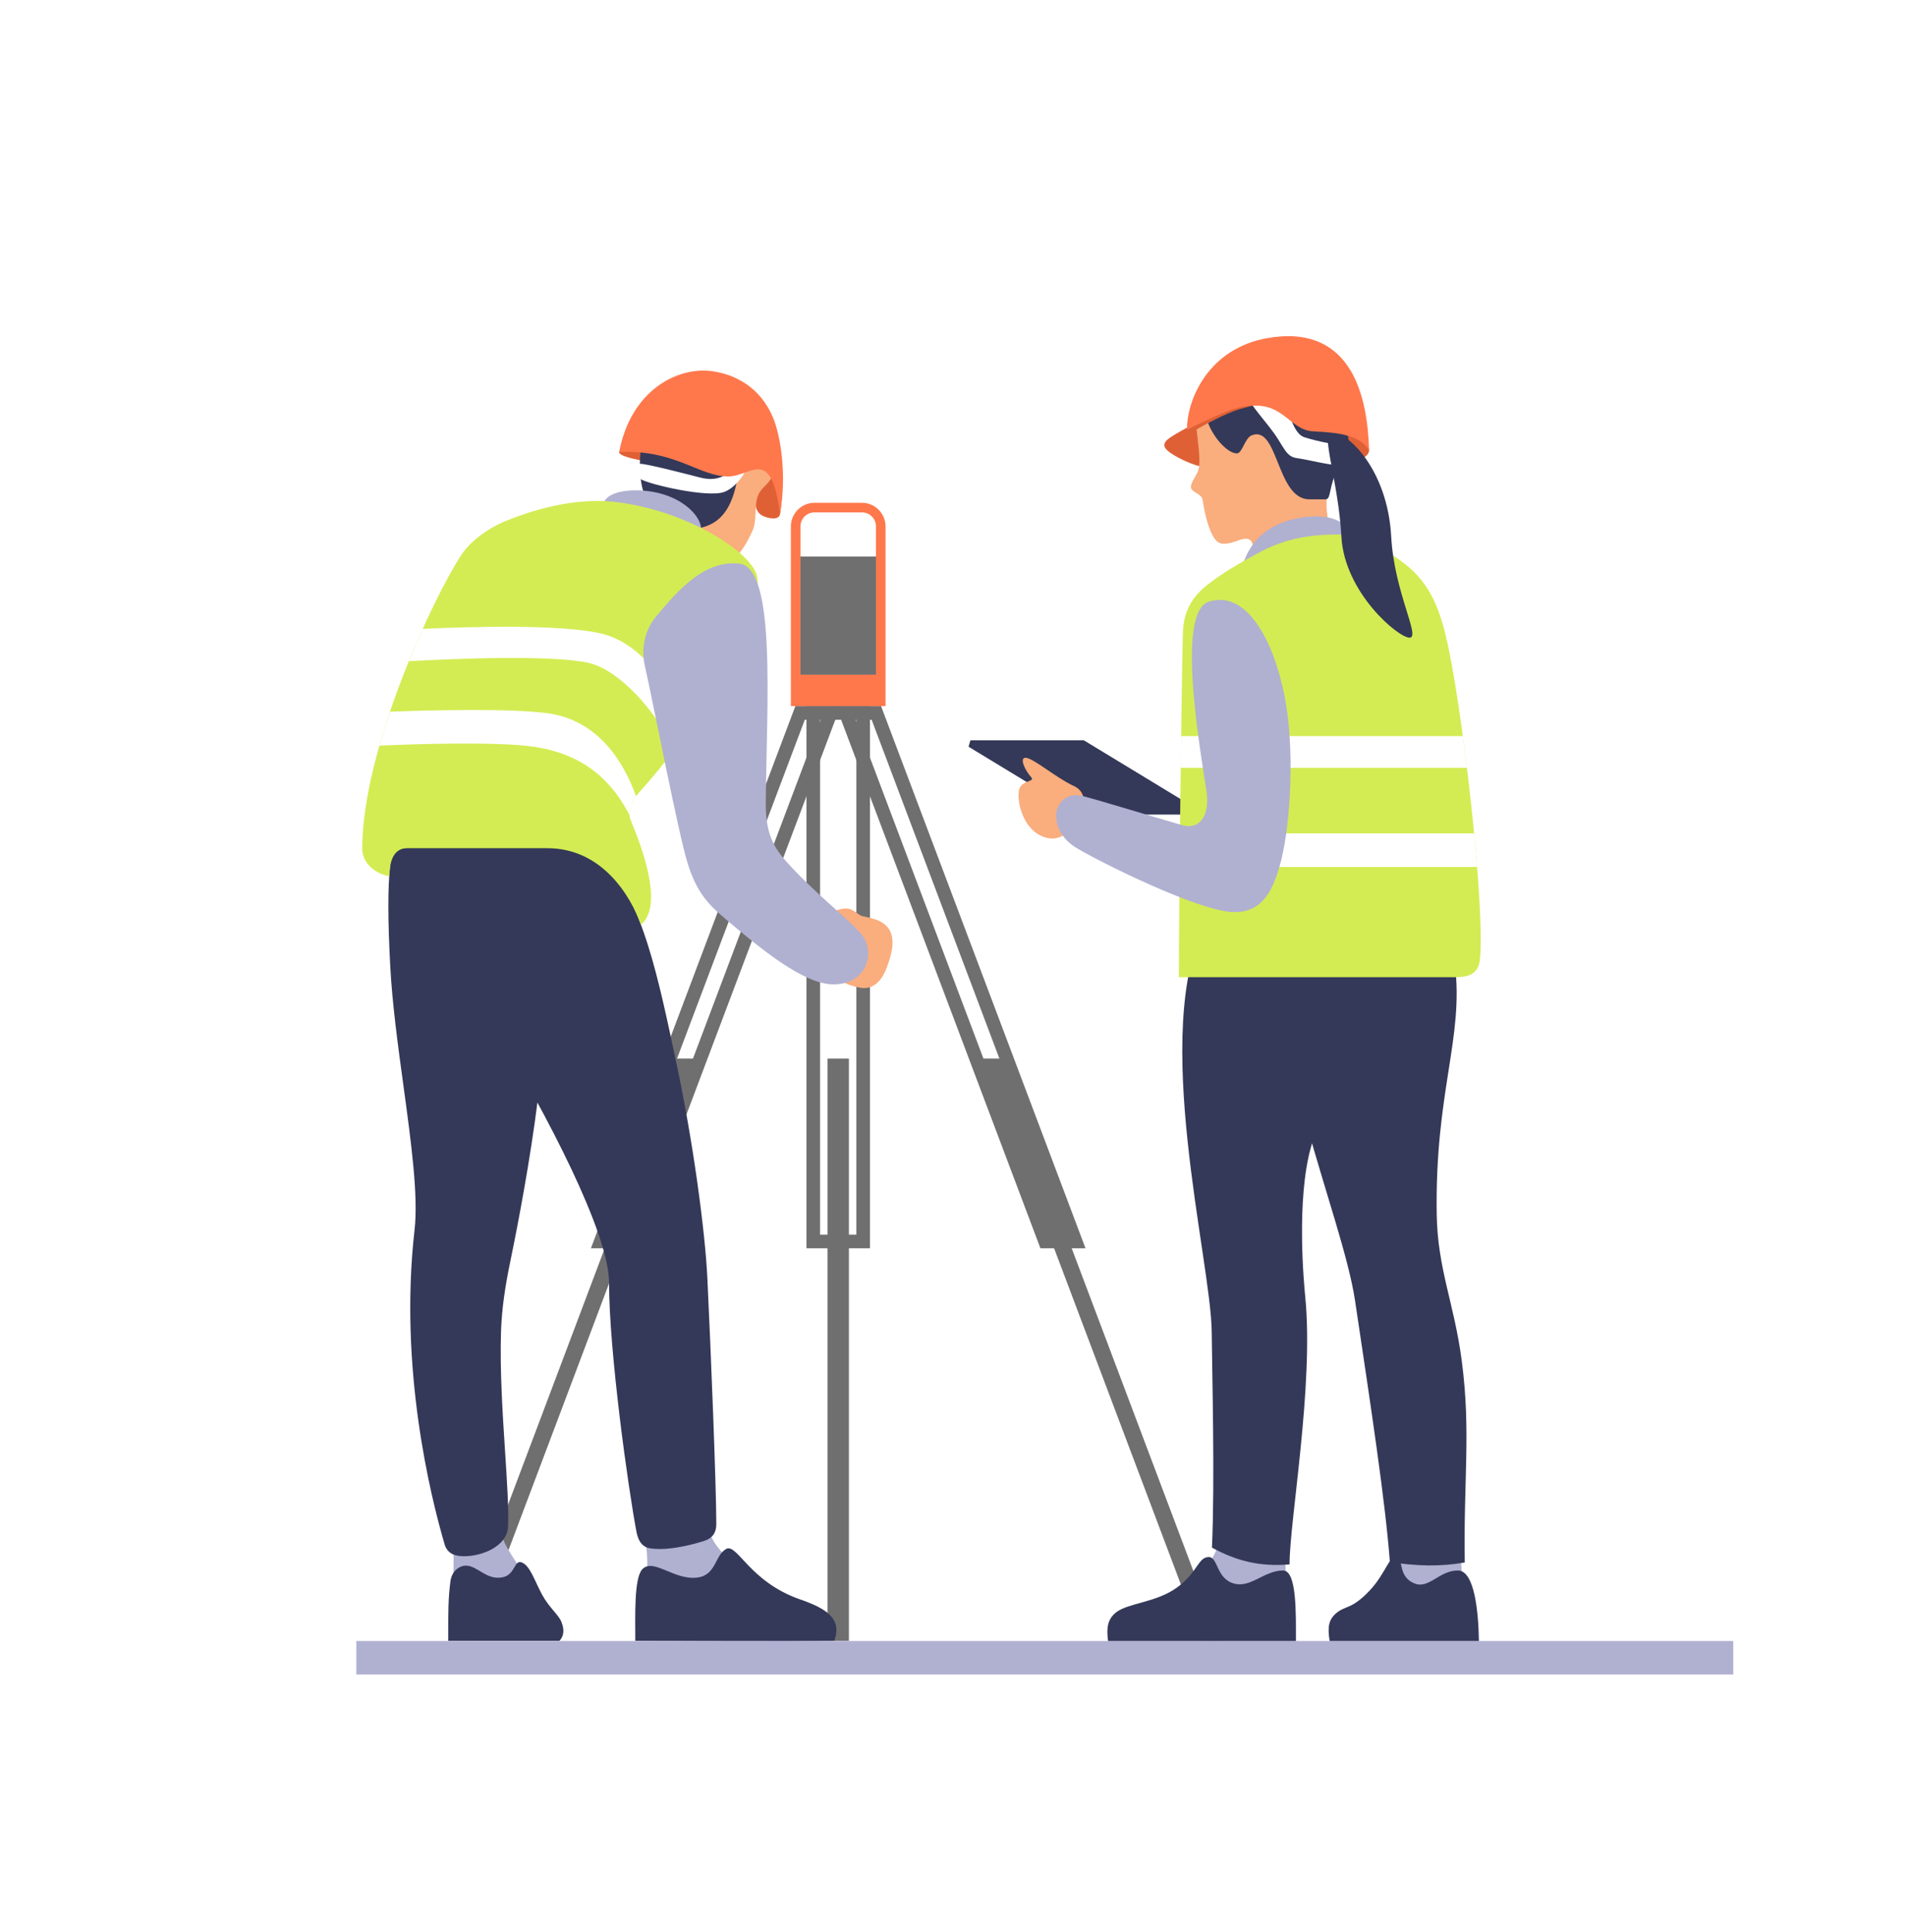 <?xml version="1.0" encoding="UTF-8" standalone="no"?>
<!DOCTYPE svg PUBLIC "-//W3C//DTD SVG 1.1//EN" "http://www.w3.org/Graphics/SVG/1.1/DTD/svg11.dtd">
<svg width="100%" height="100%" viewBox="0 0 1459 1479" version="1.1" xmlns="http://www.w3.org/2000/svg" xmlns:xlink="http://www.w3.org/1999/xlink" xml:space="preserve" xmlns:serif="http://www.serif.com/" style="fill-rule:evenodd;clip-rule:evenodd;stroke-linejoin:round;stroke-miterlimit:2;">
    <g transform="matrix(1,0,0,1,-131,-129)">
        <rect x="0" y="0.211" width="1700.79" height="1700.79" style="fill:white;fill-rule:nonzero;"/>
        <path d="M758.744,1074.08L786.522,1074.08L786.522,679.931L758.744,679.931L758.744,1074.08ZM796.953,1084.51L748.313,1084.51L748.313,669.499L796.953,669.499L796.953,1084.51Z" style="fill:rgb(112,111,111);fill-rule:nonzero;"/>
        <rect x="764.437" y="939.281" width="16.392" height="445.689" style="fill:rgb(112,111,111);fill-rule:nonzero;"/>
        <path d="M934.639,1074.08L946.855,1074.08L798.219,679.931L786.004,679.931L934.639,1074.08ZM961.937,1084.51L927.424,1084.51L926.152,1081.14L770.922,669.499L805.434,669.499L806.707,672.875L961.937,1084.51Z" style="fill:rgb(112,111,111);fill-rule:nonzero;"/>
        <path d="M1064.67,1384.97L1051.2,1384.97L883.132,939.28L896.596,939.28L1064.67,1384.97Z" style="fill:rgb(112,111,111);fill-rule:nonzero;"/>
        <path d="M598.411,1074.08L610.628,1074.08L759.261,679.931L747.046,679.931L598.411,1074.08ZM617.843,1084.51L583.329,1084.51L739.831,669.499L774.344,669.499L617.843,1084.51Z" style="fill:rgb(112,111,111);fill-rule:nonzero;"/>
        <path d="M480.599,1384.97L494.063,1384.97L662.134,939.28L648.67,939.28L480.599,1384.97Z" style="fill:rgb(112,111,111);fill-rule:nonzero;"/>
        <path d="M743.737,645.453L801.53,645.453L801.53,531.927C801.53,526.019 796.723,521.214 790.815,521.214L754.452,521.214C748.544,521.214 743.737,526.019 743.737,531.927L743.737,645.453ZM808.872,669.499L736.394,669.499L736.394,531.927C736.394,521.971 744.495,513.871 754.452,513.871L790.815,513.871C800.771,513.871 808.872,521.971 808.872,531.927L808.872,669.499Z" style="fill:rgb(254,120,76);fill-rule:nonzero;"/>
        <rect x="743.737" y="554.993" width="57.793" height="90.46" style="fill:rgb(112,111,111);fill-rule:nonzero;"/>
        <path d="M513.445,1291.85C512.991,1310.58 525.046,1320.47 533.68,1337.76C543.816,1358.07 477.198,1364.1 477.651,1345.37C478.104,1326.65 479.028,1320.39 476.637,1303.66C472.813,1276.92 513.898,1273.13 513.445,1291.85Z" style="fill:rgb(176,176,209);fill-rule:nonzero;"/>
        <path d="M672.44,1289.49C672.44,1308.22 681.849,1315.33 697.07,1331.16C709.722,1344.32 705.959,1357.47 687.96,1361.36C668.376,1365.58 626.407,1367.51 626.407,1345.37C626.407,1326.65 627.179,1320.39 624.383,1303.66C619.913,1276.92 672.44,1270.77 672.44,1289.49Z" style="fill:rgb(176,176,209);fill-rule:nonzero;"/>
        <path d="M650.004,482.707C649.687,485.147 633.809,483.508 623.518,481.737C613.232,479.966 604.526,477.413 604.943,474.989C605.353,472.602 613.916,471.531 624.267,472.875C634.617,474.22 650.321,480.267 650.004,482.707Z" style="fill:rgb(224,96,54);fill-rule:nonzero;"/>
        <path d="M729.292,503.604C729.529,509.613 728.936,517.863 728.09,522.519C727.141,527.738 718.601,525.619 715.122,523.974C710.573,521.824 708.543,517.545 708.543,507.273C708.543,497.001 713.949,485.321 718.981,485.321C724.011,485.321 728.887,493.34 729.292,503.604Z" style="fill:rgb(224,96,54);fill-rule:nonzero;"/>
        <path d="M711.136,508.602C708.033,517.016 710.829,526.974 706.834,535.677C699.717,551.182 690.808,563.891 673.053,563.891C653.656,563.891 630.922,541.624 626.367,508.098C622.067,476.452 627.281,447.312 661.455,441.924C695.7,436.526 722.448,466.835 722.017,491.521C721.89,498.775 713.92,501.052 711.136,508.602Z" style="fill:rgb(250,173,125);fill-rule:nonzero;"/>
        <path d="M695.827,492.913C692.664,513.156 685.787,528.265 668.681,532.683C656.841,535.74 640.551,530.3 632.96,522.519C626.006,515.391 621.553,503.829 620.94,489.37C620.434,477.435 621.32,462.59 629.67,453.059C643.71,437.034 666.133,443.056 675.795,447.829C689.796,454.745 698.875,473.404 695.827,492.913Z" style="fill:rgb(52,57,89);fill-rule:nonzero;"/>
        <path d="M685.325,505.574C672.803,510.133 629.229,500.102 621.749,495.949C615.365,492.405 617.782,484.799 620.8,484.056C623.71,483.339 658.64,492.367 667.041,494.568C675.457,496.772 683.864,495.689 689.501,489.687C694.028,484.866 698.899,483.737 700.824,484.373C706.146,486.129 695.195,501.98 685.325,505.574Z" style="fill:white;fill-rule:nonzero;"/>
        <path d="M722.776,448.757C728.246,461.836 733.531,491.521 728.09,522.519C721.342,469.6 705.738,493.714 688.466,493.714C666.198,493.714 647.622,472.922 604.943,474.989C614.221,426.911 650.237,409.662 675.795,413.078C693.959,415.506 713.076,425.561 722.776,448.757Z" style="fill:rgb(254,120,76);fill-rule:nonzero;"/>
        <path d="M666.971,537.377C664.013,544.137 640.667,538.25 624.523,534.176C610.164,530.553 592.374,524.993 592.374,517.614C592.374,506.481 608.518,503.14 624.802,504.672C655.07,507.517 671.285,527.519 666.971,537.377Z" style="fill:rgb(176,176,209);fill-rule:nonzero;"/>
        <path d="M635.966,1314.69C633.096,1314.69 630.456,1314.48 628.115,1314.06C620.322,1312.67 618.677,1304 618.136,1301.15C611.879,1268.14 597.214,1163.53 597.214,1110.68C597.214,1101.76 594.483,1089.27 589.097,1073.56C568.144,1012.44 514.43,921.963 484.279,873.472C477.48,862.537 444.827,784.799 468.472,764.225C476.091,757.595 486.532,754.235 499.507,754.235C531.425,754.235 562.573,761.216 591.388,786.735C622.885,814.629 636.008,883.505 647.972,938.969C661.824,1003.19 670.786,1072.31 672.479,1107.39C675.239,1164.61 679.275,1266.37 679.316,1295.6C679.326,1302.22 676.361,1306.4 670.252,1308.4C660.966,1311.44 647.082,1314.69 635.966,1314.69Z" style="fill:rgb(52,57,89);fill-rule:nonzero;"/>
        <path d="M486.425,1320.21C480.64,1320.21 473.696,1319.17 471.311,1311.04C460.397,1273.83 436.308,1175.91 448.317,1070.63C451.321,1044.29 445.736,1003.39 439.824,960.086C435.584,929.035 431.2,896.926 429.686,867.937C426.105,799.422 429.156,770.642 441.342,757.959C444.008,755.183 448.203,753.715 453.471,753.715C463.989,753.715 484.148,758.011 502.151,774.801C520.197,791.63 535.421,820.605 545.23,863.719C557.527,917.769 527.699,1065.25 521.284,1096.26C518.028,1112 515.122,1130 514.531,1147.79C513.547,1177.47 515.723,1210.91 517.643,1240.41C519.151,1263.57 520.453,1283.57 519.938,1297.28C519.349,1312.92 499.592,1320.21 486.425,1320.21Z" style="fill:rgb(52,57,89);fill-rule:nonzero;"/>
        <path d="M710.65,570.825C715.331,599.208 670.781,679.49 621.185,734.485C613.984,742.469 610.259,748.436 614.437,758.44C626.414,787.118 637.152,823.679 621.632,836.838C613.724,814.886 591.973,778.248 550.002,778.248L442.73,778.248C429.246,778.248 429.336,794.714 428.929,799.749C416.694,797.316 408.273,788.706 408.273,778.683C408.273,702.618 462.55,586.37 484.287,553.534C492.912,540.507 509.46,531.22 517.606,528.002C526.857,524.346 564.065,508.842 602.122,513.241C656.512,519.527 707.55,552.029 710.65,570.825Z" style="fill:rgb(211,236,83);fill-rule:nonzero;"/>
        <path d="M769.637,1384.97C733.451,1385.73 637.717,1384.97 617.305,1384.97C617.305,1366.12 616.243,1336.91 622.703,1330.15C631.106,1321.35 647.075,1338.77 664.708,1336.56C679.316,1334.72 678.071,1319.64 686.764,1314.69C695.203,1309.88 704.513,1339.69 743.328,1353.21C764.101,1360.44 775.71,1368.1 769.637,1384.97Z" style="fill:rgb(52,57,89);fill-rule:nonzero;"/>
        <path d="M560.809,1370.63C563.511,1377.45 562.067,1381.97 559.274,1384.97L474.082,1384.97C474.082,1362.5 474.082,1352.36 475.792,1339.44C476.887,1331.17 482.911,1327.41 487.716,1327.41C496.403,1327.41 503.521,1338.85 515.714,1336.33C525.469,1334.32 524.538,1323.07 530.056,1324.84C536.734,1326.98 540.182,1339.1 546.05,1349.8C551.498,1359.74 558.537,1364.9 560.809,1370.63Z" style="fill:rgb(52,57,89);fill-rule:nonzero;"/>
        <rect x="403.769" y="1385.11" width="1053.99" height="25.65" style="fill:rgb(176,176,209);fill-rule:nonzero;"/>
        <path d="M1046.12,747.687L960.592,695.75L873.799,695.75L872.406,700.578L957.936,752.516L1044.73,752.516L1046.12,747.687Z" style="fill:rgb(52,57,89);fill-rule:nonzero;"/>
        <path d="M1046.12,747.687L959.327,747.687L873.799,695.75L960.592,695.75L1046.12,747.687Z" style="fill:rgb(52,57,89);fill-rule:nonzero;"/>
        <path d="M960.377,748.474C958.656,758.577 946.119,772.369 934.606,770.736C915.315,768.002 909.226,744.262 910.947,734.159C912.333,726.019 923.657,727.646 920.396,723.982C915.26,718.213 911.349,709.063 915.965,709.024C921.706,708.975 939.048,724.23 953.1,730.693C962.206,734.881 961.073,744.393 960.377,748.474Z" style="fill:rgb(250,173,125);fill-rule:nonzero;"/>
        <path d="M1179,473.766C1179,480.194 1164.13,485.406 1145.8,485.406C1127.46,485.406 1112.59,478.574 1112.59,470.35C1112.59,461.451 1127.46,457.065 1145.8,457.065C1164.13,457.065 1179,467.338 1179,473.766Z" style="fill:rgb(224,96,54);fill-rule:nonzero;"/>
        <path d="M1079.55,474.272C1078.74,479.697 1069.64,487.177 1057.41,487.177C1048.69,487.177 1034.09,480.797 1026.51,475.336C1021.24,471.541 1020.72,468.41 1025.77,464.58C1030.14,461.266 1047.78,451.519 1060.64,446.248C1071.95,441.61 1081.2,463.265 1079.55,474.272Z" style="fill:rgb(224,96,54);fill-rule:nonzero;"/>
        <path d="M1163.78,455.926C1161.16,482.116 1150.01,491.057 1147.17,505.734C1142.34,530.71 1162.12,560.656 1148.89,570.826C1136.12,580.633 1094.36,558.704 1089.3,544.196C1088.04,540.601 1083.36,541.022 1079.82,542.329C1073.87,544.525 1071.18,545.209 1067.58,545.209C1063.25,545.209 1060.26,542.248 1057.03,533.99C1054.5,527.517 1052.95,520.414 1051.55,511.511C1050.78,506.613 1042.61,506.071 1042.61,501.685C1042.61,498.109 1046.91,493.141 1048.3,488.738C1051.07,479.984 1045.94,458.923 1046.66,448.799C1047.63,435.219 1058.64,398.696 1104.86,397.347C1159.2,395.76 1165.95,434.14 1163.78,455.926Z" style="fill:rgb(250,173,125);fill-rule:nonzero;"/>
        <path d="M1106.02,1287.55C1113.68,1301.71 1120.7,1341.53 1108.4,1353.17C1094.16,1366.66 1055.74,1354.34 1050.98,1341.83C1045.51,1327.45 1067.82,1330.66 1067.82,1279.03C1067.82,1252 1092.79,1263.1 1106.02,1287.55Z" style="fill:rgb(176,176,209);fill-rule:nonzero;"/>
        <path d="M1242.02,1291.18C1249.27,1311.61 1252.92,1339.18 1246.81,1353.17C1240.04,1368.66 1211.77,1359.53 1203.37,1344.15C1193.93,1326.88 1198.08,1307.71 1208.08,1292.24C1218.07,1276.78 1233.61,1267.45 1242.02,1291.18Z" style="fill:rgb(176,176,209);fill-rule:nonzero;"/>
        <path d="M1130.15,1121.81C1136.85,1189.62 1118.01,1293.88 1118.14,1326.44C1094.62,1328.46 1076.69,1323.4 1058.72,1313.62C1061.04,1263.18 1058.81,1178.35 1058.54,1148.63C1058.02,1093.29 1011.36,918.362 1053.86,835.111C1074.77,794.14 1138.99,771.849 1160.88,833.677C1175.17,874.028 1155.22,932.786 1134.49,1007.1C1123.16,1047.69 1129.11,1111.25 1130.15,1121.81Z" style="fill:rgb(52,57,89);fill-rule:nonzero;"/>
        <path d="M1230.78,1058.66C1231.44,1100.48 1244.29,1126.99 1250,1171.07C1257.05,1225.55 1251.23,1261.42 1252.24,1324.99C1233.09,1328.36 1215.57,1327.72 1194.92,1324.69C1191.6,1279.81 1180.78,1208.18 1168.22,1124.34C1158.64,1060.45 1097.78,923.424 1114.09,847.51C1129.77,774.545 1234.4,781.464 1244.75,867.673C1251.53,924.032 1229.3,964.714 1230.78,1058.66Z" style="fill:rgb(52,57,89);fill-rule:nonzero;"/>
        <path d="M1165.9,543.1C1165.9,552.184 1148.1,561.585 1124.09,568.151C1100.9,574.491 1081.41,575.211 1081.41,566.127C1081.41,561.706 1086.47,546.965 1097.1,538.123C1108.31,528.797 1122.21,525.178 1134.52,524.36C1157.12,522.857 1165.9,534.016 1165.9,543.1Z" style="fill:rgb(176,176,209);fill-rule:nonzero;"/>
        <path d="M1263.85,863.537C1262.63,875.209 1253.87,876.99 1245.39,876.99L1033.41,876.99C1033.41,825.288 1035.16,672.074 1036.43,614.65C1036.74,600.61 1040.71,588.3 1054.43,577.281C1066.76,567.378 1080.9,559.421 1096,551.324C1119.62,538.655 1142.45,538.123 1157.15,538.123C1170.7,538.123 1195.54,551.547 1208.48,562.331C1224.68,575.827 1232.15,592.824 1237.62,615.217C1250.06,666.122 1268.06,823.218 1263.85,863.537Z" style="fill:rgb(211,236,83);fill-rule:nonzero;"/>
        <path d="M1122.99,1385.11L979.196,1385.11C977.946,1375.58 978.538,1368.53 985.338,1363.18C994.591,1355.9 1016.44,1355.71 1032.37,1343.85C1047.88,1332.29 1048.19,1320.84 1056.29,1320.84C1063.51,1320.84 1061.87,1337.46 1075.73,1341.16C1088.58,1344.59 1098.77,1331.13 1113.16,1331.13C1123.79,1331.13 1122.99,1364.43 1122.99,1385.11Z" style="fill:rgb(52,57,89);fill-rule:nonzero;"/>
        <path d="M1263.08,1385.11L1148.81,1385.11C1147.1,1374.36 1147.86,1368.49 1154.6,1363.18C1161.19,1357.99 1166.01,1360.71 1179.53,1346.38C1191.86,1333.33 1195.3,1317.61 1200.82,1320.34C1205.01,1322.41 1201.15,1336.32 1214.07,1341.16C1225.07,1345.28 1232.62,1331.13 1246.99,1331.13C1259.71,1331.13 1262.72,1362.6 1263.08,1385.11Z" style="fill:rgb(52,57,89);fill-rule:nonzero;"/>
        <path d="M1162.64,468.283C1161.79,470.53 1157.92,479.854 1152.62,493.25C1148.32,504.131 1149.58,511.217 1145.63,511.217C1138.97,511.217 1136.25,511.202 1133.37,511.216C1108.06,511.348 1109.54,454.094 1089.17,462.211C1083.83,464.338 1081.91,476.044 1077.87,476.044C1067.41,476.044 1051,451.92 1054.93,442.22C1057.93,434.793 1080.4,432.183 1096,432.183C1111.61,432.183 1169.47,450.318 1162.64,468.283Z" style="fill:rgb(52,57,89);fill-rule:nonzero;"/>
        <path d="M1161.48,477.91C1160.13,481.422 1157.82,485.473 1155.85,485.284C1143.89,484.146 1134.97,481.358 1123.08,479.551C1115.68,478.427 1113.59,471.095 1106.88,461.493C1098.52,449.516 1083.14,434.161 1086.3,428.977C1088.88,424.753 1110.09,426.025 1113.21,434.038C1118.97,448.839 1121.94,461.39 1129.66,463.771C1141.55,467.44 1151.46,468.852 1161.37,470.561C1163.82,470.983 1162.08,476.349 1161.48,477.91Z" style="fill:white;fill-rule:nonzero;"/>
        <path d="M1261.7,792.644L1033.97,792.644C1034.05,784.244 1034.14,775.611 1034.23,766.871L1259.4,766.871C1260.26,775.692 1261.02,784.334 1261.7,792.644Z" style="fill:white;fill-rule:nonzero;"/>
        <path d="M1253.91,716.749L1034.82,716.749C1034.92,708.51 1035.03,700.379 1035.14,692.463L1250.78,692.463C1251.85,700.379 1252.89,708.519 1253.91,716.749Z" style="fill:white;fill-rule:nonzero;"/>
        <path d="M1096.5,436.843C1097.22,437.893 1089.87,439.324 1079.95,442.178C1069.21,445.269 1051.73,454.946 1045.22,458.71C1042.74,460.142 1040.85,459.954 1040.54,458.309C1040.32,457.166 1041.05,455.261 1044.93,453.111C1052.79,448.768 1066.39,442.547 1079.38,439.099C1086.09,437.318 1096,436.105 1096.5,436.843Z" style="fill:rgb(224,96,54);fill-rule:nonzero;"/>
        <path d="M1195.94,539.789C1198.24,582.495 1218.74,617.115 1209.98,617.115C1201.22,617.115 1160.12,582.495 1157.81,539.789C1155.51,497.083 1141.53,459.674 1150.29,459.674C1162.77,459.674 1193.17,488.44 1195.94,539.789Z" style="fill:rgb(52,57,89);fill-rule:nonzero;"/>
        <path d="M1179,473.766C1172.04,461.903 1155.74,460.172 1136.21,459.169C1119.52,458.311 1114.56,440.027 1093.22,439.479C1078.55,439.102 1067.91,444.16 1039.57,457.909C1039.57,434.46 1056.2,395.489 1101.57,387.732C1125.99,383.556 1176.47,382.671 1179,473.766Z" style="fill:rgb(254,120,76);fill-rule:nonzero;"/>
        <path d="M1114.45,662.639C1105.71,617.737 1084.62,580.382 1056.27,589.573C1031.19,597.708 1049.53,701.402 1054.47,734.234C1057.53,754.543 1048.51,764.257 1035.89,760.608C1009.37,752.944 971.444,741.232 959.264,738.203C947.44,735.263 939.431,744.155 939.431,753.41C939.431,762.94 945.06,771.78 954.021,777.429C967.867,786.159 1034.98,820.06 1067.17,826.201C1093.48,831.219 1104.67,816.049 1111.83,786.966C1119.13,757.281 1122.07,701.785 1114.45,662.639Z" style="fill:rgb(176,176,209);fill-rule:nonzero;"/>
        <path d="M612.858,752.919C601.269,730.325 581.273,706.764 539.917,700.638C512.3,696.555 452.282,698.4 421.43,699.716C423.902,691.038 426.634,682.343 429.544,673.746C463.834,672.528 521.872,671.22 549.598,674.865C589.95,680.185 608.944,713.704 617.845,738.403C614.12,743.131 612.078,747.456 612.858,752.919Z" style="fill:white;fill-rule:nonzero;"/>
        <path d="M657.248,688.979C653.845,693.832 650.335,698.651 646.753,703.397C634.538,674.444 605.057,641.614 581.532,636.394C553.234,630.116 480.132,633.125 443.962,635.113C447.472,626.507 451.046,618.206 454.574,610.37C493.512,608.57 558.732,606.886 589.744,613.603C627.616,621.815 647.246,663.743 657.248,688.979Z" style="fill:white;fill-rule:nonzero;"/>
        <path d="M809.295,870.865C804.062,883.994 795.715,886.234 789.639,885.071C776.023,882.466 769.926,878.205 763.255,864.979C759.554,857.64 758.869,841.661 761.139,834.722C763.353,827.953 772.604,824.537 778.508,824.389C783.138,824.274 786.528,827.927 789.684,829.703C792.384,831.221 805.698,831.481 811.36,839.988C816.594,847.853 813.854,859.428 809.295,870.865Z" style="fill:rgb(250,173,125);fill-rule:nonzero;"/>
        <path d="M790.401,844.211C780.907,832.862 757.264,814.689 736.933,792.868C725.389,780.478 716.955,770.341 717.179,743.777C717.823,667.535 725.394,563.181 696.75,560.391C670.644,557.848 651.179,579.239 632.927,601.238C625.386,610.327 621.371,624.181 624.567,638.348C630.573,664.968 650.23,766.773 657.248,789.389C663.953,810.994 671.82,820.124 686.015,832.144C712.92,854.927 746.071,882.466 768.977,882.466C795.39,882.466 801.198,857.116 790.401,844.211Z" style="fill:rgb(176,176,209);fill-rule:nonzero;"/>
    </g>
</svg>

